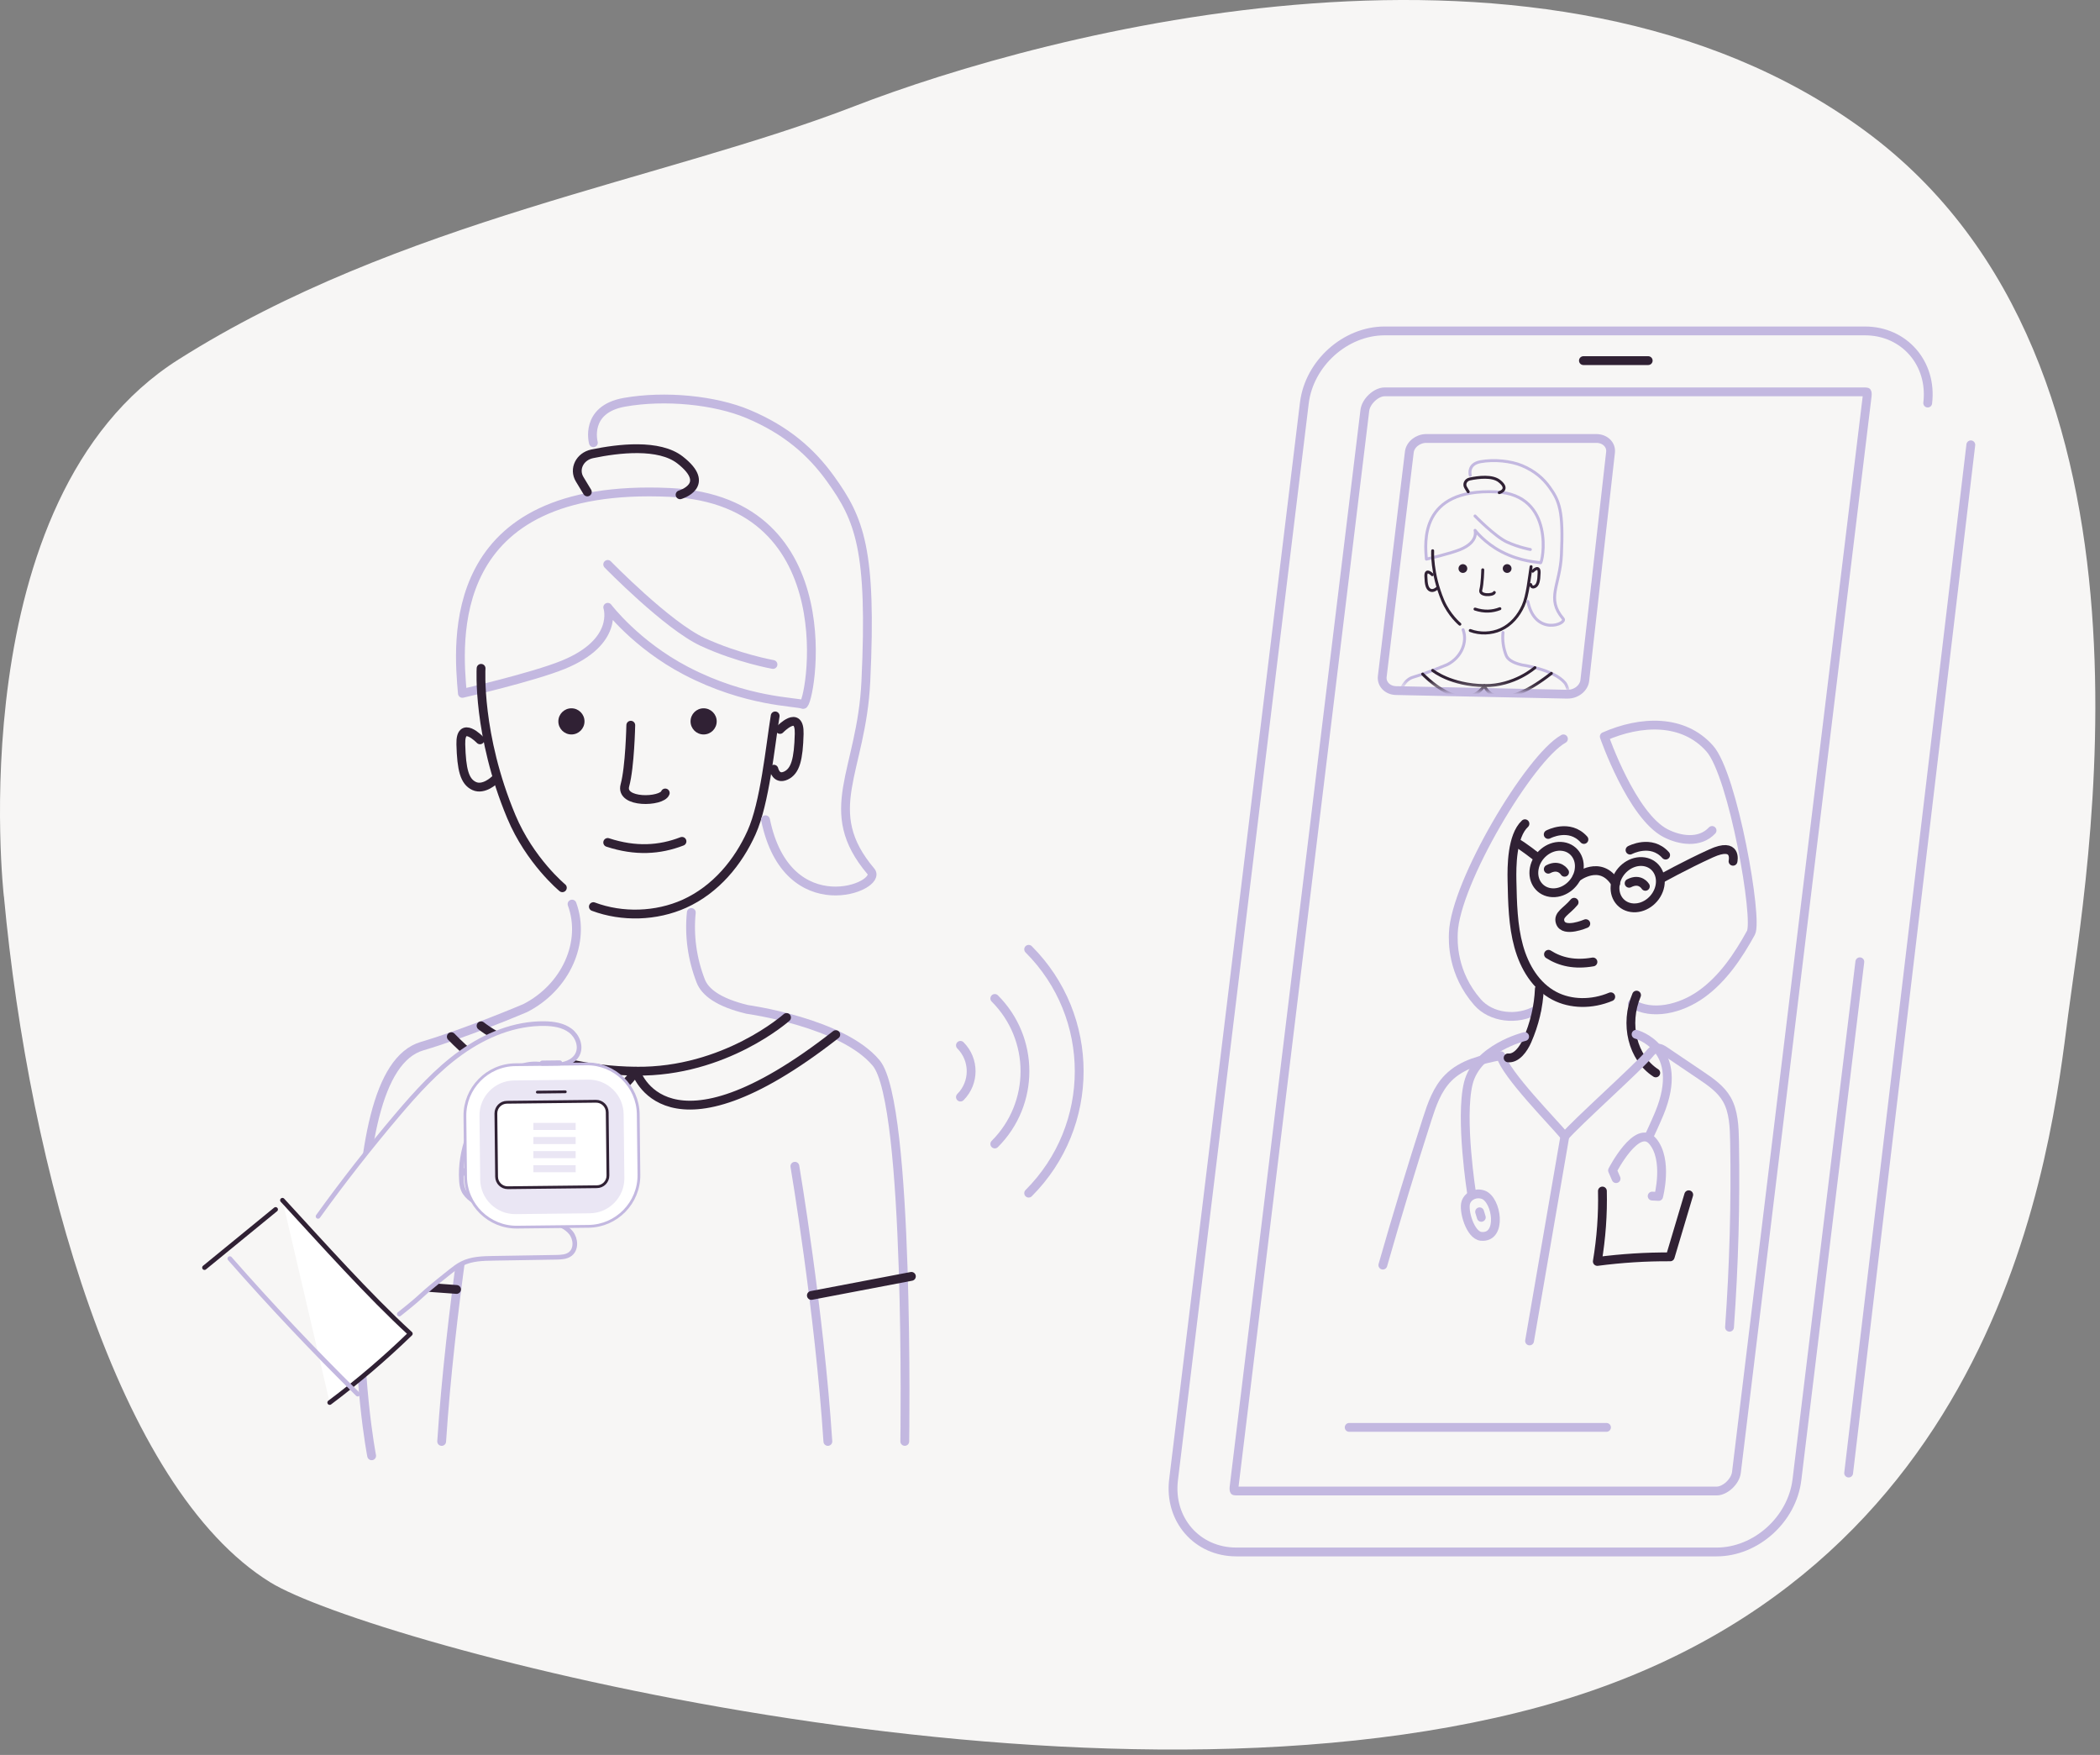 <svg width="298" height="249" viewBox="0 0 298 249" fill="none" xmlns="http://www.w3.org/2000/svg">
<rect x="0" y="0" width="298" height="249" fill="#808080" stroke="none"/>
<path d="M0.546 127.186C0.546 127.186 -5.88 70.742 25.34 51C56.551 31.249 94.187 25.544 121.201 15.086C148.215 4.628 219.644 -14.536 264.664 18.569C309.685 51.673 295.874 125.435 293.478 144.022C291.082 162.609 284.47 224.172 218.45 242.181C152.421 260.191 52.295 233.123 38.34 224.5C16.735 211.137 4.165 166.101 0.556 127.186L0.546 127.186Z" fill="#F7F6F5"/>
<g clip-path="url(#clip0_1_680)">
<path d="M110 101.578C109.279 106.065 108.537 113.916 106.652 118.115C104.767 122.314 101.59 126.208 97.108 128.231C93.134 130.019 88.301 130.174 84.203 128.639" stroke="#302134" stroke-width="1.251" stroke-linecap="round" stroke-linejoin="round"/>
<path d="M98.1 129.469C97.767 132.742 98.225 136.07 99.439 139.193C100.048 140.756 101.92 142.233 106.023 143.217C106.023 143.217 119.574 145.072 124.344 150.839C129.114 156.605 128.393 204.515 128.393 204.515" stroke="#C3B8E0" stroke-width="1.251" stroke-linecap="round" stroke-linejoin="round"/>
<path d="M81.176 128.276C83.169 133.693 80.275 140.106 74.521 143.037C74.521 143.037 66.257 146.556 59.894 148.432C53.531 150.309 51.383 162.722 50.987 179.284C50.595 195.783 52.739 206.557 52.739 206.557" stroke="#C3B8E0" stroke-width="1.251" stroke-linecap="round" stroke-linejoin="round"/>
<path d="M86.237 119.533C90.182 120.826 93.605 120.605 96.778 119.375" stroke="#302134" stroke-width="1.251" stroke-linecap="round" stroke-linejoin="round"/>
<path d="M89.511 102.896C89.511 102.896 89.39 108.838 88.677 111.431C87.964 114.025 93.926 113.808 94.402 112.511" stroke="#302134" stroke-width="1.251" stroke-linecap="round" stroke-linejoin="round"/>
<path d="M65.615 98.38C65.615 98.38 75.613 96.082 79.933 94.319C87.914 91.058 86.242 86.167 86.242 86.167C86.242 86.167 90.24 91.467 97.354 95.178C105.956 99.664 113.011 99.547 113.962 99.952C114.917 100.361 120.508 71.048 95.04 69.868C62.767 68.375 64.997 91.317 65.615 98.38Z" stroke="#C3B8E0" stroke-width="1.251" stroke-linecap="round" stroke-linejoin="round"/>
<path d="M68.266 94.828C68.266 94.828 67.695 104.247 72.553 115.855C75.192 122.16 79.8 125.958 79.8 125.958" stroke="#302134" stroke-width="1.251" stroke-linecap="round" stroke-linejoin="round"/>
<path d="M83.344 69.797L82.255 67.996C81.388 66.557 82.268 64.764 84.032 64.393C87.739 63.618 93.522 62.934 96.507 65.265C101.119 68.863 96.507 70.202 96.507 70.202" stroke="#302134" stroke-width="1.251" stroke-linecap="round" stroke-linejoin="round"/>
<path d="M84.203 62.817C84.203 62.817 82.893 58.085 88.618 57.076C94.343 56.066 101.419 56.75 106.16 58.743C111.614 61.037 115.142 64.164 117.856 67.938C121.98 73.667 123.756 77.961 122.868 96.687C122.259 109.576 116.271 114.996 123.585 123.632C125.432 125.812 111.714 131.283 108.629 116.31" stroke="#C3B8E0" stroke-width="1.251" stroke-linecap="round" stroke-linejoin="round"/>
<path d="M86.237 80.084C86.237 80.084 94.698 88.773 99.73 91.092C104.767 93.41 109.692 94.278 109.692 94.278" stroke="#C3B8E0" stroke-width="1.251" stroke-linecap="round" stroke-linejoin="round"/>
<path d="M81.088 104.209C82.113 104.209 82.943 103.378 82.943 102.354C82.943 101.329 82.113 100.498 81.088 100.498C80.063 100.498 79.232 101.329 79.232 102.354C79.232 103.378 80.063 104.209 81.088 104.209Z" fill="#302134"/>
<path d="M99.847 104.209C100.872 104.209 101.703 103.378 101.703 102.354C101.703 101.329 100.872 100.498 99.847 100.498C98.822 100.498 97.992 101.329 97.992 102.354C97.992 103.378 98.822 104.209 99.847 104.209Z" fill="#302134"/>
<path d="M68.116 104.972C68.116 104.972 65.298 102.016 65.394 105.606C65.489 109.196 65.915 110.889 67.287 111.523C68.658 112.156 70.193 110.66 70.193 110.66" stroke="#302134" stroke-width="1.251" stroke-linecap="round" stroke-linejoin="round"/>
<path d="M110.684 103.497C110.684 103.497 113.503 100.54 113.407 104.13C113.311 107.72 112.886 109.413 111.514 110.047C110.142 110.681 109.821 109.138 109.821 109.138" stroke="#302134" stroke-width="1.251" stroke-linecap="round" stroke-linejoin="round"/>
<path d="M68.267 145.543C68.267 145.543 75.893 151.798 90.237 151.985C102.883 152.152 111.614 144.367 111.614 144.367" stroke="#302134" stroke-width="1.251" stroke-linecap="round" stroke-linejoin="round"/>
<path d="M64.043 147.09C64.043 147.09 80.896 165.12 90.236 151.99C90.236 151.99 94.402 165.724 118.602 146.798" stroke="#302134" stroke-width="1.251" stroke-linecap="round" stroke-linejoin="round"/>
<path d="M67.353 165.474C67.353 165.474 63.867 186.106 62.675 204.519" stroke="#C3B8E0" stroke-width="1.251" stroke-linecap="round" stroke-linejoin="round"/>
<path d="M112.798 165.474C112.798 165.474 116.284 186.106 117.477 204.519" stroke="#C3B8E0" stroke-width="1.251" stroke-linecap="round" stroke-linejoin="round"/>
<path d="M50.941 181.948L64.785 182.953" stroke="#302134" stroke-width="1.251" stroke-linecap="round" stroke-linejoin="round"/>
<path d="M115.137 183.804L129.331 181.098" stroke="#302134" stroke-width="1.251" stroke-linecap="round" stroke-linejoin="round"/>
<path d="M222.064 161.229C220.409 159.224 213.658 152.415 212.97 149.792C210.339 150.305 207.491 150.93 205.498 152.953C203.926 154.545 203.188 156.722 202.521 158.79C200.302 165.687 198.205 172.592 196.233 179.501" stroke="#C3B8E0" stroke-width="1.251" stroke-linecap="round" stroke-linejoin="round"/>
<path d="M231.633 142.42C234.418 144.092 238.455 143.2 241.474 141.027C244.497 138.855 246.669 135.619 248.466 132.35C249.504 130.457 245.956 109.98 242.624 106.211C238.867 101.962 232.821 102.229 227.655 104.505C227.655 104.505 231.558 115.772 236.378 118.228C238.367 119.241 241.198 119.712 242.95 117.832" stroke="#C3B8E0" stroke-width="1.251" stroke-linecap="round" stroke-linejoin="round"/>
<path d="M218.119 143.249C215.259 144.888 211.577 144.384 209.663 142.195C206.04 138.05 206.19 133.563 206.236 132.367C206.511 125.262 217.04 107.524 221.86 104.834" stroke="#C3B8E0" stroke-width="1.251" stroke-linecap="round" stroke-linejoin="round"/>
<path d="M216.397 116.876C214.513 118.628 214.521 123.006 214.558 124.941C214.625 128.114 214.692 131.32 215.509 134.272C216.322 137.22 217.965 139.93 220.584 141.298C222.902 142.512 225.892 142.557 228.573 141.427" stroke="#302134" stroke-width="1.251" stroke-linecap="round" stroke-linejoin="round"/>
<path d="M218.441 140.302C218.345 142.774 217.748 145.293 216.706 147.665C216.185 148.854 215.197 150.217 214.008 150.096" stroke="#302134" stroke-width="1.251" stroke-linecap="round" stroke-linejoin="round"/>
<path d="M232.234 141.194C230.486 145.31 231.671 150.101 234.96 152.231" stroke="#302134" stroke-width="1.251" stroke-linecap="round" stroke-linejoin="round"/>
<path d="M226.046 136.486C223.444 136.937 221.426 136.478 219.737 135.402" stroke="#302134" stroke-width="1.251" stroke-linecap="round" stroke-linejoin="round"/>
<path d="M245.427 188.316C246.056 179.53 246.298 170.741 246.144 161.993C246.106 159.895 246.027 157.715 245.051 156.001C244.201 154.504 242.75 153.511 241.336 152.557C239.635 151.406 237.934 150.259 236.228 149.108C235.899 148.883 235.524 148.654 235.094 148.737C234.652 148.825 234.302 149.225 233.998 149.592C232.492 151.414 223.565 159.412 222.06 161.23L217.052 190.259" stroke="#C3B8E0" stroke-width="1.251" stroke-linecap="round" stroke-linejoin="round"/>
<path d="M216.356 147.073C216.356 147.073 209.576 148.733 208.358 153.715C207.145 158.69 208.842 169.418 208.842 169.418" stroke="#C3B8E0" stroke-width="1.251" stroke-linecap="round" stroke-linejoin="round"/>
<path d="M210.197 175.423C208.613 175.281 207.612 171.704 208.017 170.582C208.354 169.64 209.451 169.152 210.485 169.519C212.416 170.207 213.229 175.694 210.202 175.419L210.197 175.423Z" stroke="#C3B8E0" stroke-width="1.251" stroke-linecap="round" stroke-linejoin="round"/>
<path d="M209.964 171.937L210.206 172.725" stroke="#C3B8E0" stroke-width="1.251" stroke-linecap="round" stroke-linejoin="round"/>
<path d="M233.977 161.305C233.977 161.305 234.936 159.266 235.461 157.994C239.326 148.641 232.167 146.752 232.167 146.752" stroke="#C3B8E0" stroke-width="1.251" stroke-linecap="round" stroke-linejoin="round"/>
<path d="M234.448 169.706L235.369 169.756C235.369 169.756 236.745 164.557 234.531 161.926C232.317 159.29 228.827 166.066 228.827 166.066L229.332 167.229" stroke="#C3B8E0" stroke-width="1.251" stroke-linecap="round" stroke-linejoin="round"/>
<path d="M239.639 169.518C238.764 172.458 237.888 175.393 237.012 178.329C233.593 178.308 230.132 178.525 226.667 178.979C227.226 175.639 227.468 172.291 227.389 168.989" stroke="#302134" stroke-width="1.251" stroke-linecap="round" stroke-linejoin="round"/>
<path d="M223.373 128.018C222.294 129.323 221.005 129.765 221.41 130.891C221.947 132.392 225.033 131.054 225.033 131.054" stroke="#302134" stroke-width="1.251" stroke-linecap="round" stroke-linejoin="round"/>
<path d="M224.061 123.519C224.395 121.701 223.244 120.158 221.489 120.079C219.733 120 218.045 121.409 217.715 123.231C217.386 125.049 218.541 126.588 220.292 126.667C222.043 126.746 223.732 125.337 224.066 123.519H224.061Z" stroke="#302134" stroke-width="1.251" stroke-linecap="round" stroke-linejoin="round"/>
<path d="M235.557 125.671C235.89 123.857 234.748 122.318 233.001 122.239C231.254 122.16 229.565 123.565 229.232 125.383C228.898 127.197 230.045 128.731 231.792 128.81C233.539 128.89 235.223 127.484 235.557 125.671Z" stroke="#302134" stroke-width="1.251" stroke-linecap="round" stroke-linejoin="round"/>
<path d="M231.308 120.617C231.308 120.617 234.298 119.012 236.362 121.326" stroke="#302134" stroke-width="1.251" stroke-linecap="round" stroke-linejoin="round"/>
<path d="M219.696 118.395C219.696 118.395 222.694 116.785 224.766 119.108" stroke="#302134" stroke-width="1.251" stroke-linecap="round" stroke-linejoin="round"/>
<path d="M223.786 124.474C223.786 124.474 227.147 121.831 229.269 125.362" stroke="#302134" stroke-width="1.251" stroke-linecap="round" stroke-linejoin="round"/>
<path d="M235.682 124.691C235.682 124.691 239.043 122.802 242.812 121.084C246.582 119.366 245.923 122.201 245.923 122.201" stroke="#302134" stroke-width="1.251" stroke-linecap="round" stroke-linejoin="round"/>
<path d="M218.132 121.643C218.132 121.643 215.943 119.895 215.134 119.541" stroke="#302134" stroke-width="1.251" stroke-linecap="round" stroke-linejoin="round"/>
<path d="M233.485 125.758C233.485 125.758 232.751 124.503 231.179 125.324" stroke="#302134" stroke-width="1.251" stroke-linecap="round" stroke-linejoin="round"/>
<path d="M222.022 123.761C222.022 123.761 221.284 122.501 219.708 123.327" stroke="#302134" stroke-width="1.251" stroke-linecap="round" stroke-linejoin="round"/>
<path d="M273.551 57.188C274.235 51.559 270.228 46.952 264.649 46.952H196.483C190.904 46.952 185.776 51.559 185.092 57.188L166.533 209.964C165.849 215.593 169.856 220.201 175.435 220.201H243.6C249.179 220.201 254.308 215.593 254.992 209.964L263.919 136.462" stroke="#C3B8E0" stroke-width="1.251" stroke-linecap="round" stroke-linejoin="round"/>
<path d="M191.455 202.525H227.968" stroke="#C3B8E0" stroke-width="1.251" stroke-linecap="round" stroke-linejoin="round"/>
<path d="M264.649 55.6C264.836 55.6 264.915 55.633 264.924 55.633C264.949 55.666 265.003 55.829 264.966 56.146L246.406 208.922C246.252 210.202 244.809 211.553 243.6 211.553H175.435C175.247 211.553 175.168 211.52 175.16 211.52C175.135 211.486 175.08 211.324 175.118 211.007L193.677 58.231C193.831 56.951 195.274 55.6 196.483 55.6H264.649Z" stroke="#C3B8E0" stroke-width="1.251" stroke-linecap="round" stroke-linejoin="round"/>
<path d="M279.668 63.113L262.331 209.005" stroke="#C3B8E0" stroke-width="1.251" stroke-linecap="round" stroke-linejoin="round"/>
<path d="M224.695 51.167H233.889" stroke="#302134" stroke-width="1.251" stroke-linecap="round" stroke-linejoin="round"/>
<path d="M70.368 152.098C70.368 152.098 72.119 150.18 75.121 153.265C78.123 156.351 76.651 162.147 76.639 164.861C76.622 167.572 55.178 188.441 52.43 188.19C49.682 187.94 37.582 186.06 40.084 180.372C42.585 174.685 70.372 152.102 70.372 152.102L70.368 152.098Z" fill="#F7F6F5"/>
<path d="M222.418 98.497L198.097 97.984C196.896 97.959 196.02 97.055 196.149 95.975L199.99 64.139C200.119 63.08 201.195 62.213 202.387 62.213H226.529C227.755 62.213 228.664 63.093 228.543 64.173L224.891 96.546C224.766 97.642 223.652 98.522 222.414 98.493L222.418 98.497Z" stroke="#C3B8E0" stroke-width="1.251" stroke-linecap="round" stroke-linejoin="round"/>
<mask id="mask0_1_680" style="mask-type:luminance" maskUnits="userSpaceOnUse" x="195" y="61" width="34" height="37">
<path d="M221.993 97.951L197.672 97.438C196.471 97.413 195.595 96.508 195.725 95.428L199.565 63.593C199.694 62.534 200.77 61.666 201.962 61.666H226.105C227.331 61.666 228.24 62.546 228.119 63.626L224.466 95.999C224.341 97.096 223.228 97.976 221.989 97.947L221.993 97.951Z" fill="white"/>
</mask>
<g mask="url(#mask0_1_680)">
<path d="M217.269 80.405C217.027 81.906 216.781 84.533 216.148 85.938C215.518 87.343 214.455 88.648 212.954 89.324C211.623 89.924 210.006 89.974 208.634 89.461" stroke="#302134" stroke-width="0.417" stroke-linecap="round" stroke-linejoin="round"/>
<path d="M213.283 89.741C213.171 90.837 213.325 91.951 213.734 92.993C213.938 93.514 214.563 94.01 215.939 94.34C215.939 94.34 220.476 94.961 222.073 96.892C223.67 98.822 223.428 114.859 223.428 114.859" stroke="#C3B8E0" stroke-width="0.417" stroke-linecap="round" stroke-linejoin="round"/>
<path d="M207.621 89.345C208.288 91.159 207.32 93.306 205.394 94.286C205.394 94.286 202.625 95.462 200.499 96.091C198.368 96.721 197.651 100.874 197.518 106.419C197.384 111.944 198.101 115.547 198.101 115.547" stroke="#C3B8E0" stroke-width="0.417" stroke-linecap="round" stroke-linejoin="round"/>
<path d="M209.313 86.418C210.635 86.851 211.782 86.776 212.841 86.363" stroke="#302134" stroke-width="0.417" stroke-linecap="round" stroke-linejoin="round"/>
<path d="M210.41 80.847C210.41 80.847 210.369 82.836 210.131 83.703C209.893 84.57 211.886 84.499 212.049 84.066" stroke="#302134" stroke-width="0.417" stroke-linecap="round" stroke-linejoin="round"/>
<path d="M202.413 79.333C202.413 79.333 205.761 78.566 207.204 77.974C209.876 76.882 209.318 75.247 209.318 75.247C209.318 75.247 210.656 77.019 213.037 78.262C215.914 79.763 218.278 79.725 218.595 79.859C218.912 79.992 220.788 70.181 212.261 69.789C201.458 69.289 202.204 76.969 202.413 79.333Z" stroke="#C3B8E0" stroke-width="0.417" stroke-linecap="round" stroke-linejoin="round"/>
<path d="M203.301 78.144C203.301 78.144 203.109 81.297 204.735 85.183C205.619 87.293 207.162 88.564 207.162 88.564" stroke="#302134" stroke-width="0.417" stroke-linecap="round" stroke-linejoin="round"/>
<path d="M208.346 69.768L207.984 69.164C207.692 68.684 207.988 68.079 208.58 67.959C209.823 67.7 211.757 67.471 212.754 68.251C214.297 69.456 212.754 69.902 212.754 69.902" stroke="#302134" stroke-width="0.417" stroke-linecap="round" stroke-linejoin="round"/>
<path d="M208.634 67.429C208.634 67.429 208.196 65.844 210.11 65.507C212.024 65.169 214.396 65.398 215.981 66.065C217.807 66.832 218.987 67.879 219.896 69.142C221.276 71.061 221.873 72.499 221.572 78.766C221.368 83.082 219.362 84.895 221.814 87.785C222.431 88.515 217.841 90.345 216.806 85.333" stroke="#C3B8E0" stroke-width="0.417" stroke-linecap="round" stroke-linejoin="round"/>
<path d="M209.313 73.212C209.313 73.212 212.145 76.122 213.829 76.898C215.514 77.673 217.165 77.965 217.165 77.965" stroke="#C3B8E0" stroke-width="0.417" stroke-linecap="round" stroke-linejoin="round"/>
<path d="M207.591 81.288C207.935 81.288 208.213 81.01 208.213 80.667C208.213 80.324 207.935 80.046 207.591 80.046C207.248 80.046 206.97 80.324 206.97 80.667C206.97 81.01 207.248 81.288 207.591 81.288Z" fill="#302134"/>
<path d="M213.871 81.288C214.214 81.288 214.493 81.01 214.493 80.667C214.493 80.324 214.214 80.046 213.871 80.046C213.528 80.046 213.25 80.324 213.25 80.667C213.25 81.01 213.528 81.288 213.871 81.288Z" fill="#302134"/>
<path d="M203.247 81.543C203.247 81.543 202.304 80.555 202.338 81.756C202.371 82.957 202.513 83.524 202.972 83.736C203.43 83.949 203.943 83.449 203.943 83.449" stroke="#302134" stroke-width="0.417" stroke-linecap="round" stroke-linejoin="round"/>
<path d="M217.499 81.047C217.499 81.047 218.441 80.059 218.408 81.26C218.375 82.46 218.233 83.028 217.774 83.24C217.315 83.453 217.207 82.936 217.207 82.936" stroke="#302134" stroke-width="0.417" stroke-linecap="round" stroke-linejoin="round"/>
<path d="M203.301 95.124C203.301 95.124 205.853 97.217 210.657 97.279C214.889 97.334 217.812 94.728 217.812 94.728" stroke="#302134" stroke-width="0.417" stroke-linecap="round" stroke-linejoin="round"/>
<path d="M201.883 95.641C201.883 95.641 207.525 101.674 210.652 97.279C210.652 97.279 212.045 101.878 220.146 95.54" stroke="#302134" stroke-width="0.417" stroke-linecap="round" stroke-linejoin="round"/>
</g>
<path d="M73.166 156.051C70.881 156.901 68.529 158.411 66.878 160.079" stroke="#C3B8E0" stroke-width="0.659" stroke-linecap="round" stroke-linejoin="round"/>
<path d="M72.586 161.263C69.722 162.493 67.082 164.54 65.456 166.787" stroke="#C3B8E0" stroke-width="0.659" stroke-linecap="round" stroke-linejoin="round"/>
<path d="M72.694 165.537C70.243 166.592 68.212 168.164 66.819 170.09" stroke="#C3B8E0" stroke-width="0.659" stroke-linecap="round" stroke-linejoin="round"/>
<path d="M40.08 170.294C45.654 176.34 52.368 183.862 58.23 189.233C54.627 192.727 50.804 195.996 46.784 199.002" fill="white"/>
<path d="M40.08 170.294C45.654 176.34 52.368 183.862 58.23 189.233C54.627 192.727 50.804 195.996 46.784 199.002" stroke="#302134" stroke-width="0.659" stroke-linecap="round" stroke-linejoin="round"/>
<path d="M39.112 171.599C35.747 174.351 32.383 177.103 29.018 179.855L39.112 171.599Z" fill="white"/>
<path d="M39.112 171.599C35.747 174.351 32.383 177.103 29.018 179.855" stroke="#302134" stroke-width="0.659" stroke-linecap="round" stroke-linejoin="round"/>
<path d="M45.133 172.588C48.677 167.663 52.421 162.881 56.345 158.252C59.097 155.008 61.97 151.815 65.435 149.346C68.9 146.878 73.036 145.168 77.285 145.235C78.565 145.256 79.904 145.46 80.925 146.227C81.947 146.994 82.526 148.466 81.947 149.609C81.392 150.697 80.037 151.118 78.815 151.127C77.594 151.135 76.372 150.851 75.163 151.001C72.615 151.322 70.722 153.47 69.304 155.613C66.969 159.141 65.201 163.26 65.481 167.48C65.51 167.939 65.568 168.406 65.748 168.831C65.985 169.39 66.431 169.844 66.919 170.207C68.904 171.7 71.539 171.887 73.987 172.3C75.396 172.538 76.789 172.871 78.152 173.288C79.22 173.618 80.32 174.039 81.021 174.906C81.717 175.773 81.813 177.22 80.938 177.912C80.387 178.346 79.632 178.375 78.932 178.388C75.959 178.438 72.99 178.488 70.017 178.534C68.5 178.559 66.928 178.596 65.573 179.276C64.968 179.576 64.434 179.997 63.905 180.414C58.763 184.488 60.706 183.254 56.662 186.452" fill="#F7F6F5"/>
<path d="M45.133 172.588C48.677 167.663 52.421 162.881 56.345 158.252C59.097 155.008 61.97 151.815 65.435 149.346C68.9 146.878 73.036 145.168 77.285 145.235C78.565 145.256 79.904 145.46 80.925 146.227C81.947 146.994 82.526 148.466 81.947 149.609C81.392 150.697 80.037 151.118 78.815 151.127C77.594 151.135 76.372 150.851 75.163 151.001C72.615 151.322 70.722 153.47 69.304 155.613C66.969 159.141 65.201 163.26 65.481 167.48C65.51 167.939 65.568 168.406 65.748 168.831C65.985 169.39 66.431 169.844 66.919 170.207C68.904 171.7 71.539 171.887 73.987 172.3C75.396 172.538 76.789 172.871 78.152 173.288C79.22 173.618 80.32 174.039 81.021 174.906C81.717 175.773 81.813 177.22 80.938 177.912C80.387 178.346 79.632 178.375 78.932 178.388C75.959 178.438 72.99 178.488 70.017 178.534C68.5 178.559 66.928 178.596 65.573 179.276C64.968 179.576 64.434 179.997 63.905 180.414C58.763 184.488 60.706 183.254 56.662 186.452" stroke="#C3B8E0" stroke-width="0.659" stroke-linecap="round" stroke-linejoin="round"/>
<path d="M32.612 178.575C38.428 185.201 44.483 191.618 50.762 197.806" stroke="#C3B8E0" stroke-width="0.659" stroke-linecap="round" stroke-linejoin="round"/>
<path d="M136.29 155.659C138.316 153.632 138.316 150.351 136.29 148.32" stroke="#C3B8E0" stroke-width="1.251" stroke-linecap="round" stroke-linejoin="round"/>
<path d="M141.165 162.314C146.873 156.605 146.873 147.37 141.165 141.666" stroke="#C3B8E0" stroke-width="1.251" stroke-linecap="round" stroke-linejoin="round"/>
<path d="M145.972 169.289C155.533 159.728 155.533 144.254 145.972 134.693" stroke="#C3B8E0" stroke-width="1.251" stroke-linecap="round" stroke-linejoin="round"/>
<g clip-path="url(#clip1_1_680)">
<path d="M66.034 163.875L66.069 166.964C66.113 170.939 69.403 174.156 73.378 174.112L83.518 173.998C87.494 173.954 90.71 170.664 90.666 166.689L90.57 158.103C90.525 154.128 87.236 150.911 83.26 150.955L73.12 151.069C69.145 151.113 65.928 154.403 65.972 158.378L66.034 163.875Z" fill="white" stroke="#C3B8E0" stroke-width="0.395" stroke-linecap="round" stroke-linejoin="round"/>
<path d="M83.479 153.185L72.951 153.302C70.209 153.333 68.011 155.58 68.042 158.322L68.143 167.358C68.174 170.099 70.421 172.297 73.163 172.266L83.691 172.148C86.433 172.118 88.63 169.87 88.6 167.129L88.498 158.093C88.468 155.352 86.22 153.154 83.479 153.185Z" fill="#EAE6F4"/>
<path d="M84.572 156.254L71.929 156.395C71.058 156.405 70.359 157.12 70.369 157.991L70.469 166.96C70.479 167.831 71.193 168.53 72.065 168.52L84.707 168.378C85.579 168.369 86.278 167.654 86.268 166.783L86.167 157.814C86.158 156.943 85.443 156.244 84.572 156.254Z" fill="white" stroke="#302134" stroke-width="0.395" stroke-linecap="round" stroke-linejoin="round"/>
<path d="M76.249 154.956L80.219 154.911" stroke="#302134" stroke-width="0.395" stroke-linecap="round" stroke-linejoin="round"/>
<path d="M79.424 150.452L76.943 150.48C76.743 150.482 76.582 150.646 76.584 150.847C76.586 151.047 76.751 151.208 76.951 151.206L79.433 151.178C79.633 151.176 79.794 151.011 79.791 150.811C79.789 150.61 79.625 150.45 79.424 150.452Z" fill="#C3B8E0"/>
<rect x="75.688" y="165.326" width="6" height="1" fill="#EAE6F4"/>
<rect x="75.688" y="163.326" width="6" height="1" fill="#EAE6F4"/>
<rect x="75.688" y="161.326" width="6" height="1" fill="#EAE6F4"/>
<rect x="75.688" y="159.326" width="6" height="1" fill="#EAE6F4"/>
</g>
</g>
<defs>
<clipPath id="clip0_1_680">
<rect width="251.605" height="174.504" fill="white" transform="translate(28.688 46.326)"/>
</clipPath>
<clipPath id="clip1_1_680">
<rect width="24.994" height="23.788" fill="white" transform="translate(65.688 150.606) rotate(-0.641)"/>
</clipPath>
</defs>
</svg>
